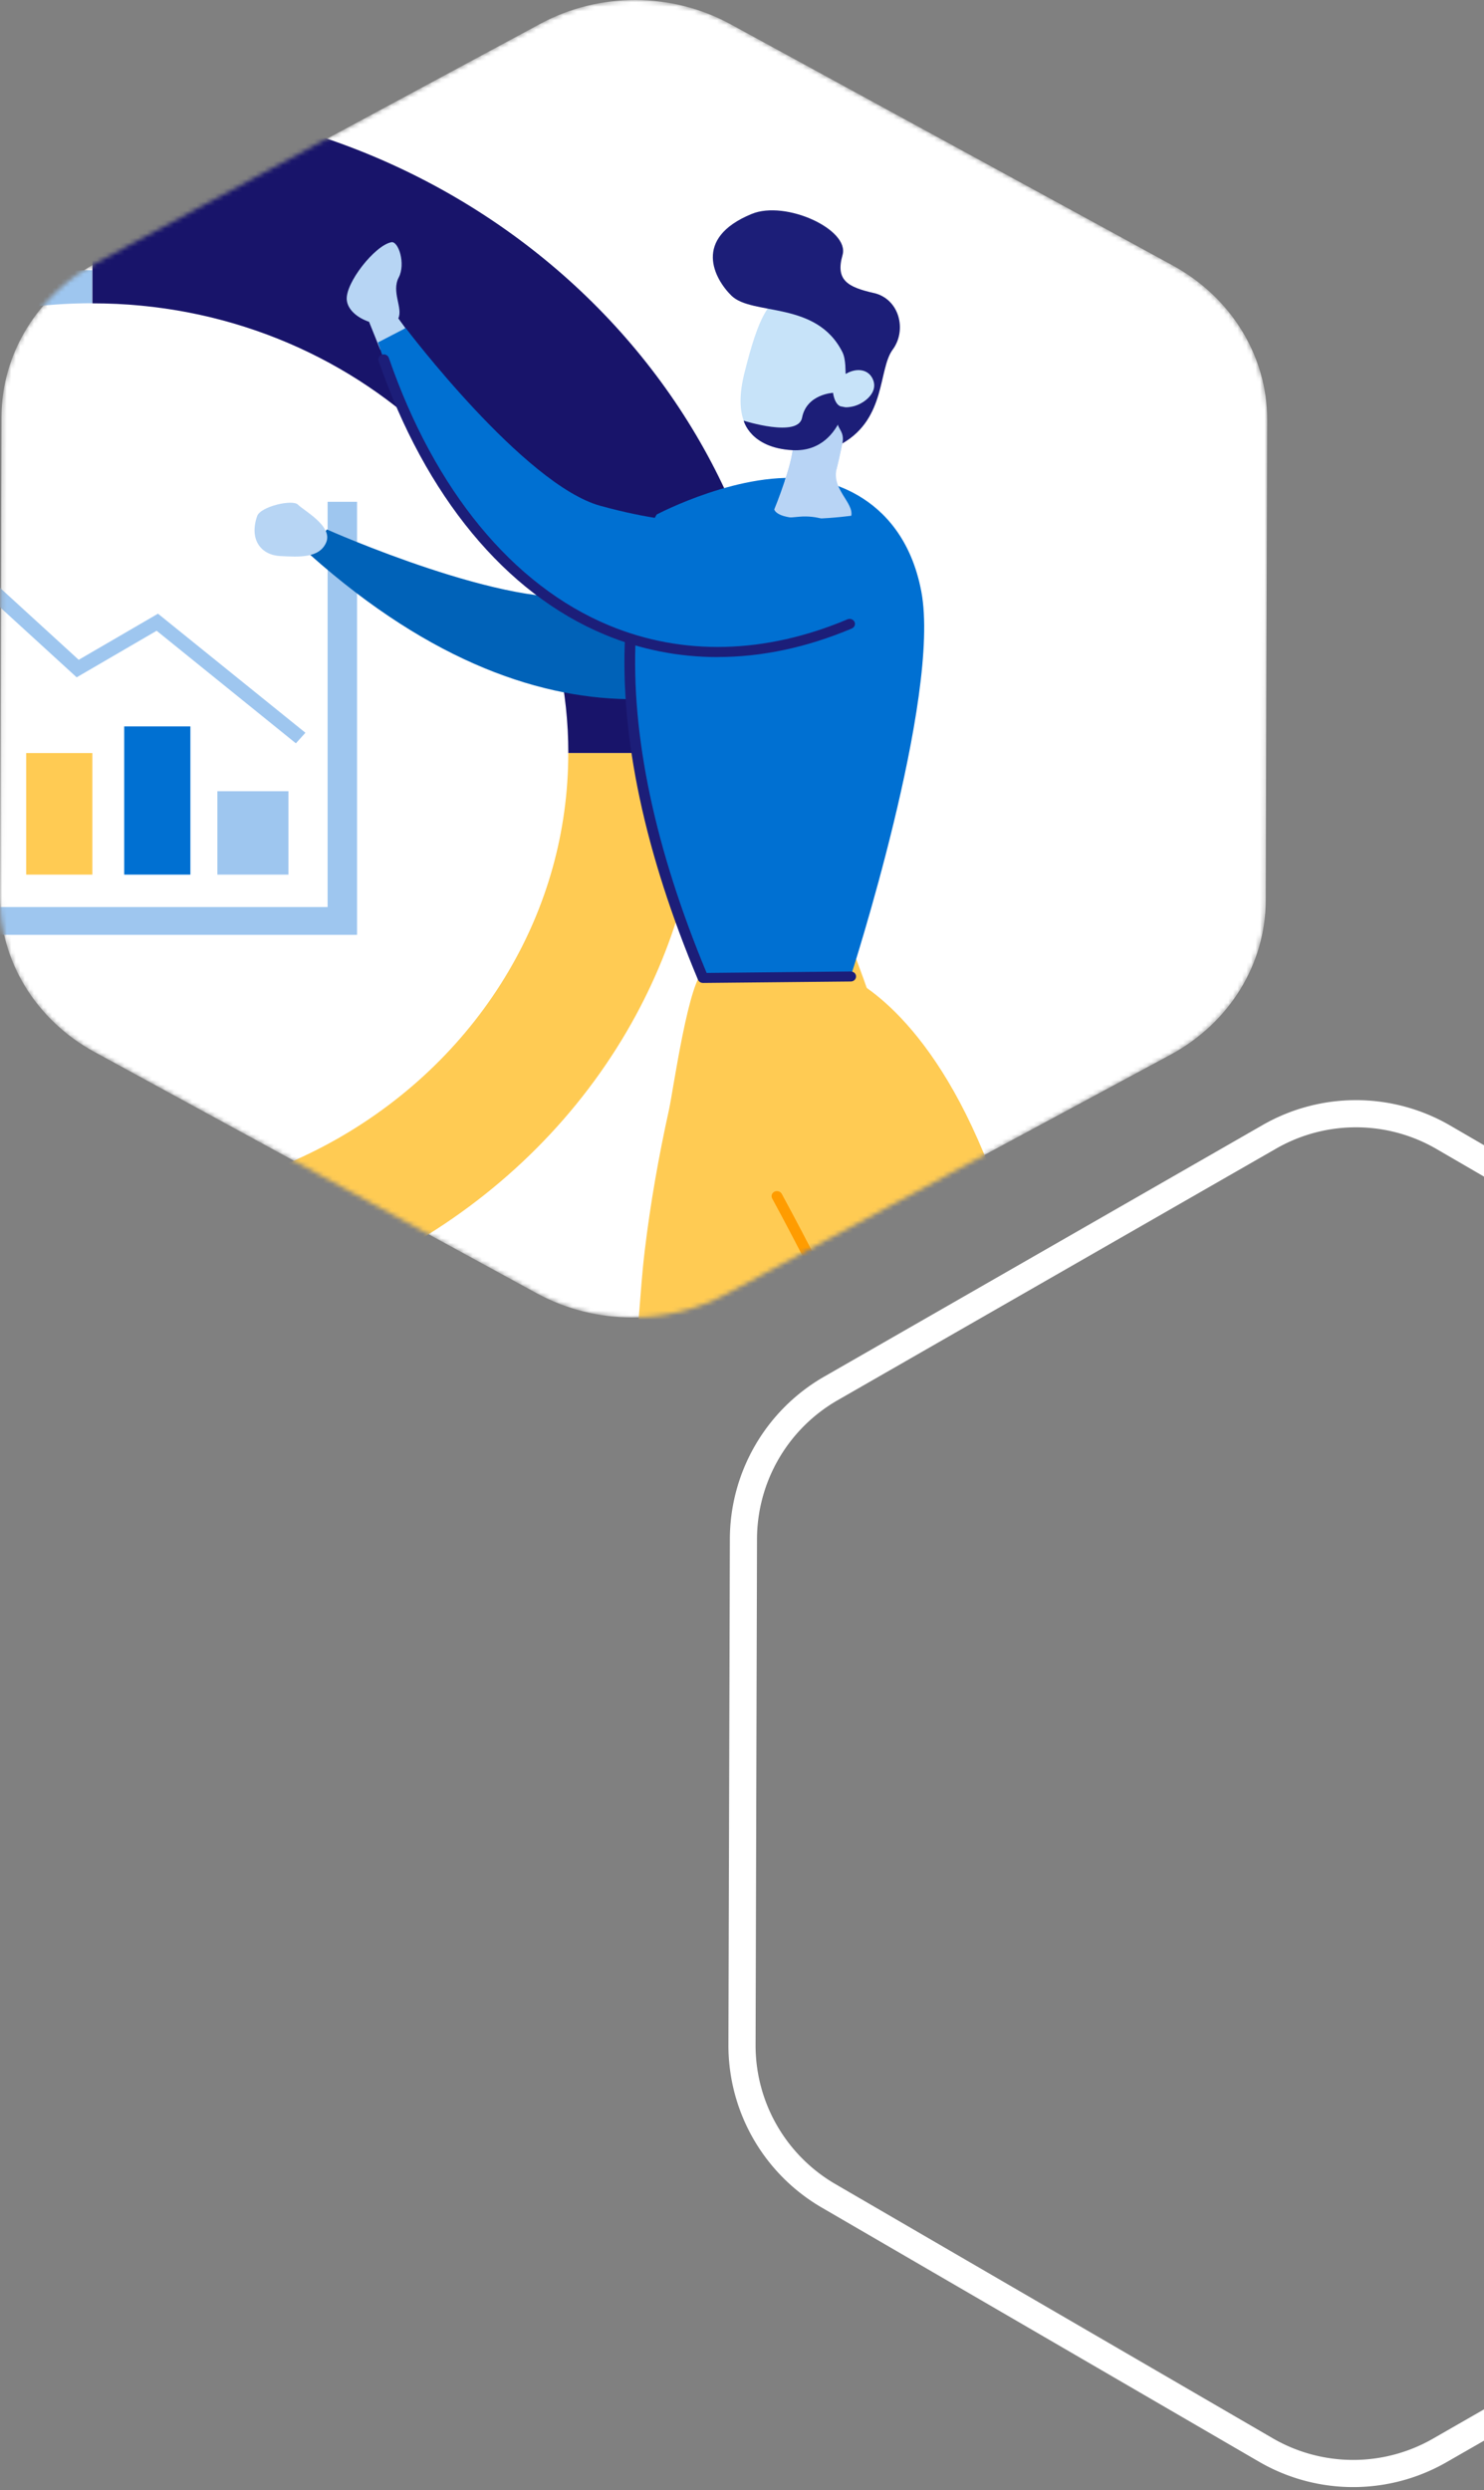 <svg xmlns="http://www.w3.org/2000/svg" width="328" height="550" fill="none" viewBox="0 0 328 550">
  <rect x="0" y="0" width="328" height="550" fill="#808080" stroke="none"/>
  <path fill="#fff" fill-rule="evenodd" d="m328.243 538.961-8.531 4.892a41.456 41.456 0 0 1-41.452-.117l-96.639-56.131a41.432 41.432 0 0 1-20.62-35.95l.316-111.735a41.456 41.456 0 0 1 20.819-35.833l96.944-55.592a41.454 41.454 0 0 1 41.451.117l7.712 4.479v6.939l-10.725-6.23-.001-.001a35.456 35.456 0 0 0-35.453-.099l-96.94 55.591-.003.001a35.453 35.453 0 0 0-17.804 30.645v.002l-.316 111.733v.002a35.43 35.43 0 0 0 17.634 30.742v.001l96.639 56.131h.001a35.454 35.454 0 0 0 35.452.1l.001-.001 11.515-6.603v6.917Z" clip-rule="evenodd"/>
  <mask id="a" width="281" height="291" x="0" y="0" maskUnits="userSpaceOnUse" style="mask-type:alpha">
    <path fill="#fff" d="m258.706 232.973-98.101 52.808c-12.998 6.994-28.983 6.961-41.946-.112L20.867 232.35C7.916 225.289-.047 212.268 0 198.202L.32 92.064c.048-14.066 8.07-27.032 21.068-34.037l98.1-52.808c12.999-6.994 28.984-6.96 41.947.112l97.792 53.319c12.951 7.06 20.914 20.082 20.867 34.148l-.32 106.138c-.048 14.066-8.07 27.032-21.068 34.037Z"/>
  </mask>
  <g mask="url(#a)">
    <path fill="#fff" d="m258.706 232.973-98.101 52.808c-12.998 6.994-28.983 6.961-41.946-.112L20.867 232.35C7.916 225.289-.047 212.268 0 198.202L.32 92.064c.048-14.066 8.07-27.032 21.068-34.037l98.1-52.808c12.999-6.994 28.984-6.96 41.947.112l97.792 53.319c12.951 7.06 20.914 20.082 20.867 34.148l-.32 106.138c-.048 14.066-8.07 27.032-21.068 34.037Z"/>
    <path fill="#9EC6EF" d="M-92.484 166.333h7.725c0-6.472.64-12.788 1.92-18.926 6.564-32.147 29.54-58.801 60.372-71.822 13.082-5.538 27.597-8.607 42.87-8.607v-7.294c-19.539 0-37.929 4.692-53.949 12.943-24.492 12.61-43.475 33.548-52.73 58.801a40.1 40.1 0 0 0-.781 2.19 101.016 101.016 0 0 0-4.539 19.26c-.58 4.414-.888 8.918-.888 13.455Z"/>
    <path fill="#18146A" d="M20.427 22.099v44.9c58.097 0 105.186 44.469 105.186 99.344h47.539c0-79.672-68.37-144.233-152.713-144.233l-.012-.011Z"/>
    <path fill="#FFCB53" d="M20.416 265.709v27.988c51.604 0 96.465-27.399 119.121-67.63 10.036-17.814 15.724-38.141 15.724-59.735h-29.659c0 17.502-4.799 33.948-13.224 48.237-17.951 30.49-52.409 51.129-91.974 51.129l.012.011Z"/>
    <path fill="#0070D2" d="M-100.886 166.332c0 63.282 54.294 114.566 121.301 114.566v-15.189c-58.097 0-105.174-44.501-105.174-99.377h-16.127Z"/>
    <path fill="#9EC6EF" d="M-20.737 206.486h99.652v-95.652H72.41v89.514h-93.147v6.138Z"/>
    <path fill="#9EC6EF" d="M48.048 193.188h15.7v-18.415h-15.7v18.415Z"/>
    <path fill="#0070D2" d="M27.454 193.188h14.622v-32.737H27.454v32.737Z"/>
    <path fill="#FFCB53" d="M5.794 193.188h14.622v-26.855H5.794v26.855Z"/>
    <path fill="#9EC6EF" d="m-18.901 113.113 2.18 12.377 2.405-.401-.841-4.815 32.1 29.334 17.679-10.286 30.772 24.864 2.11-2.335-32.586-26.298-17.525 10.186-29.825-27.255 4.16 1.846 1.042-2.091-11.671-5.126Z"/>
    <path fill="#0062B8" d="M72.232 116.939s40.88 18.181 57.979 14.478c21.162-4.57 29.208-11.42 39.695-18.147 12.276-7.873 34.623 6.204 16.008 23.785-18.627 17.569-63.311 33.614-117.379-14.523l3.697-5.593Z"/>
    <path fill="#B7D5F4" d="M86.464 53.5c1.624-.322 3.235 4.794 1.67 7.773-1.682 3.203.972 6.74-.094 9.052l1.564 2.146-5.557 4.77-2.477-6.16c-2.523-.856-4.727-2.624-4.929-4.848-.332-3.725 6.197-12.01 9.835-12.721l-.012-.011Z"/>
    <path fill="#FFCB53" d="M155.735 214.426c-3.413 1.156-6.979 26.642-7.856 30.623-2.287 10.33-4.124 20.75-5.38 31.235-1.173 9.73-1.232 18.971-3.009 28.478-1.245 6.638.379 13.177.533 19.86.189 8.117 2.014 10.808 9.823 13.232 9.811 3.036 12.548-.611 16.21-9.629 4.36-10.753 9.017-34.661 13.923-45.836 7.536-17.169 14.752-21.861 15.321-39.942.58-18.67-5.226-25.975-9.764-41.565-9.397 3.536-20.476 10.386-29.801 13.555v-.011Z"/>
    <path fill="#FFCB53" d="M155 225.378s20.239 55.621 59.069 114.044c13.84 20.827 60.23 95.118 60.23 95.118l9.444-3.336s-51.083-142.01-67.601-179.472c-13.899-31.547-30.429-36.751-30.429-36.751L155 225.389v-.011Z"/>
    <path fill="#FF9C00" d="M274.69 435.585c.071-.022.142-.055.213-.089.569-.311.758-.989.427-1.523-.462-.745-46.544-74.535-60.242-95.14-14.077-21.194-24.516-41.221-33.723-58.89-3.01-5.771-5.842-11.22-8.579-16.246-.296-.545-1.019-.756-1.6-.489-.58.278-.817.945-.521 1.501 2.725 5.004 5.557 10.453 8.555 16.213 9.231 17.724 19.694 37.807 33.842 59.09 13.674 20.582 59.744 94.35 60.206 95.084.296.467.889.656 1.41.489h.012Z"/>
    <path fill="#0070D2" d="M179.35 105.908c-15.167-2.347-34.209 7.739-34.209 7.739s-19.67 31.08 10.238 102.368l32.645-.323s20.025-61.792 15.605-85.054c-4.419-23.263-24.279-24.73-24.279-24.73Z"/>
    <path fill="#1C1E79" d="m155.39 217.116 32.657-.322c.652 0 1.173-.512 1.161-1.123 0-.612-.533-1.09-1.173-1.09l-31.851.322c-11.458-27.532-16.731-52.485-15.676-74.19.035-.612-.474-1.123-1.126-1.157-.64-.033-1.197.445-1.232 1.057-1.091 22.195 4.336 47.703 16.126 75.803.178.422.617.7 1.102.7h.012Z"/>
    <path fill="#B8D4F5" d="M175.167 97.569c.414 1.523-.593 5.282-1.719 8.651-1.102 3.347-2.322 6.316-2.322 6.316 1.434 3.558 17.027 1.379 17.027 1.379.557-2.88-4.336-5.86-3.246-10.341 1.386-5.594 2.358-11.598 2.654-13.544.047-.412.095-.645.095-.645s-4.219 1.623-7.762 3.603c-2.76 1.523-5.095 3.258-4.727 4.58Z"/>
    <path fill="#B8D4F5" d="M175.166 97.569c.415 1.523-.592 5.281-1.718 8.651 1.173 1.023 3.105 1.367 6.209.433 2.311-.7 4.017-1.79 5.261-3.08 1.387-5.593 2.358-11.598 2.655-13.544l-7.667 2.958c-2.761 1.523-5.095 3.258-4.728 4.582h-.012Z" style="mix-blend-mode:multiply"/>
    <path fill="#C7E3F9" d="M176.588 65.555c6.446 1.568 11.885 7.306 11.956 16.124 4.669-1.19 8.508 4.214.699 7.94-.877.422-1.635.566-2.275.51-2.287 5.638-6.825 9.697-11.837 9.308-11.186-.89-12.857-8.095-10.546-17.258 2.915-11.542 5.687-18.792 12.003-16.635v.011Z"/>
    <path fill="#B7D5F4" d="M56.828 114.014c-1.8 5.26.913 8.585 5.107 8.807 4.183.211 8.698.512 10.18-3.058 1.48-3.569-5.084-7.061-6.257-8.295-1.162-1.234-8.295.389-9.03 2.546Z"/>
    <path fill="#0070D2" d="M89.675 72.46s26.175 34.627 43.013 39.264c20.843 5.726 31.436 3.458 44.079 2.401 14.812-1.223 26.957 21.317 1.553 28.089-25.405 6.772-72.743.233-94.783-66.574l6.138-3.18Z"/>
    <path fill="#1C1E79" d="M158.626 145.127c9.716 0 19.693-2.102 29.646-6.305.593-.256.865-.912.593-1.468-.273-.556-.972-.812-1.564-.556-18.153 7.662-36.389 8.118-52.73 1.323-21.257-8.84-38.522-29.823-48.629-59.079-.201-.578-.865-.911-1.493-.711-.628.189-.96.812-.758 1.4 10.308 29.857 28.047 51.318 49.921 60.425 7.974 3.325 16.387 4.982 25.014 4.982v-.011Z"/>
    <path fill="#1C1E78" d="M193.118 64.721c-5.664-1.312-8.519-2.758-6.896-8.384 1.623-5.627-12.549-12.176-20.073-9.085-13.2 5.426-8.211 14.389-4.503 18.036 4.598 4.537 18.841 1.034 24.564 12.532.794 1.601.628 4.47.711 4.782 2.453-1.48 5.214-1.057 6.102 1.423 1.079 3.013-2.5 5.37-4.668 5.782-1.707.322-1.683.044-2.394 0-2.607 4.948 1.043 4.448.213 8.15 9.705-5.57 7.928-16.39 11.127-20.726 3.199-4.326 1.493-11.209-4.171-12.521l-.012.011Z"/>
    <path fill="#1C1E78" d="M164.372 92.92s12.039 3.837 12.904-.655c1.007-5.227 6.849-5.493 6.849-5.493s.296 2.668 1.825 3.035c2.405.578.45 1.435-.119 2.713-1.256 2.825-4.277 7.273-10.7 6.917-9.349-.512-10.759-6.528-10.759-6.528v.012Z"/>
    <path fill="#fff" d="M28.58 374.492c22.777-12.28 30.632-39.563 17.545-60.937C33.04 292.181 3.966 284.809-18.81 297.09c-22.777 12.281-30.632 39.563-17.546 60.937 13.087 21.374 42.16 28.746 64.936 16.465Z"/>
    <path fill="#FA0" d="M-6.767 383.001c-27.763-6.06-45.099-32.192-38.64-58.245 6.457-26.054 34.315-42.322 62.066-36.262 27.763 6.061 45.098 32.192 38.64 58.245-5.545 22.373-26.862 37.529-50.347 37.529-3.863 0-7.797-.411-11.72-1.267Zm-30.583-56.488c-5.427 21.883 9.136 43.834 32.455 48.926 23.331 5.093 46.71-8.573 52.137-30.456 5.427-21.884-9.136-43.834-32.455-48.927a45.949 45.949 0 0 0-9.847-1.068c-19.73 0-37.633 12.732-42.29 31.525Z"/>
  </g>
</svg>
